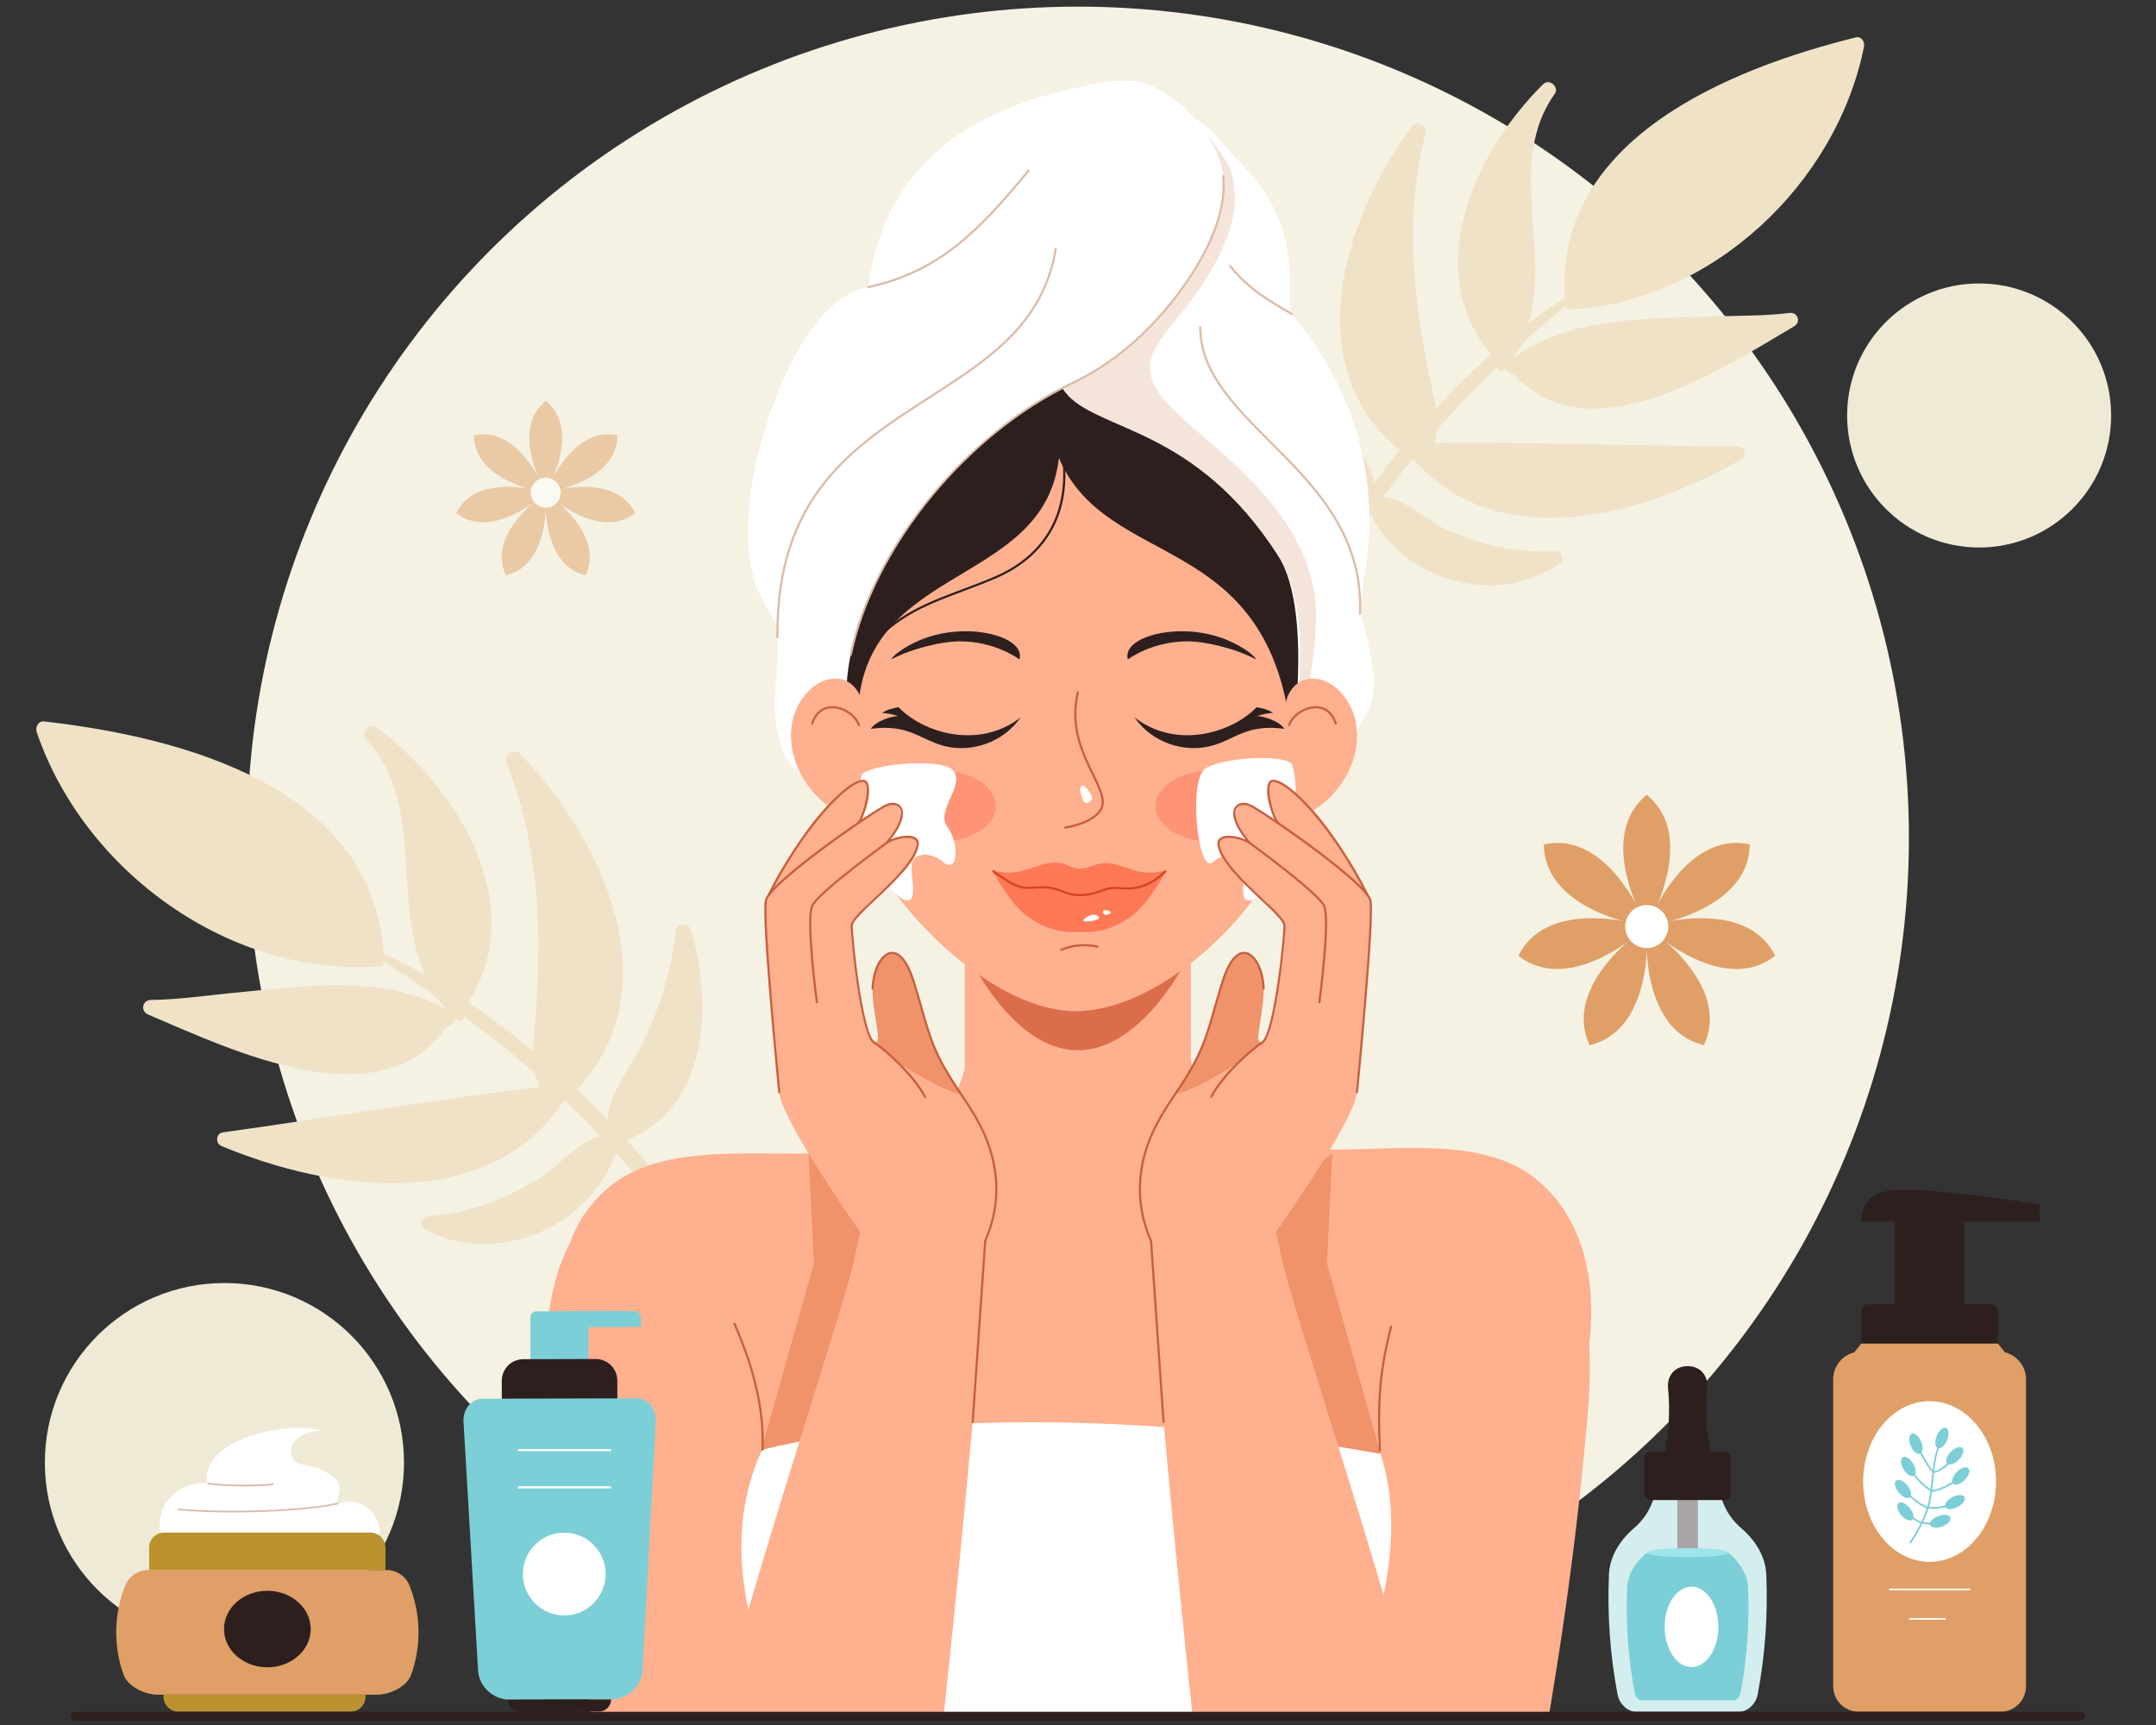 <?xml version="1.0" encoding="utf-8"?>
<!-- Generator: Adobe Illustrator 16.0.0, SVG Export Plug-In . SVG Version: 6.00 Build 0)  -->
<!DOCTYPE svg PUBLIC "-//W3C//DTD SVG 1.1//EN" "http://www.w3.org/Graphics/SVG/1.1/DTD/svg11.dtd">
<svg version="1.1" id="Calque_1" xmlns="http://www.w3.org/2000/svg" xmlns:xlink="http://www.w3.org/1999/xlink" x="0px" y="0px"
	 width="325px" height="260px" viewBox="0 0 325 260" enable-background="new 0 0 325 260" xml:space="preserve">
<rect x="0" y="0" width="325" height="260" fill="#333333" stroke="none"/>
<g>
	<g>
		<circle fill="#EFEAD5" cx="298.338" cy="62.622" r="19.899"/>
	</g>
	<g>
		<circle fill="#EFEAD5" cx="33.831" cy="220.452" r="27.069"/>
	</g>
</g>
<circle fill="#F5F2E4" cx="162.5" cy="126.254" r="125.254"/>
<g>
	<g>
		<g>
			<path fill="#EFE2C7" d="M104.165,140.215c-0.313-1.268-2.159-1.24-2.306,0.106c-0.697,6.368-2.645,12.473-5.655,18.123
				c-1.69,3.169-4.5,6.73-4.585,10.396c-1.522-1.564-3.064-3.11-4.658-4.606c14.34-15.303,3.978-37.625-8.508-50.542
				c-0.971-1.111-2.581,0.015-2.1,1.317c5.585,13.837,5.343,28.793,3.951,43.367c-3.123-2.583-6.353-5.045-9.706-7.324
				c9.289-14.791-1.564-32.15-13.787-41.407c-1.051-0.875-2.571,0.771-1.631,1.741c9.009,9.709,3.822,24.181,8.872,35.563
				c-2.035-1.17-4.114-2.258-6.24-3.264c-1.636-25.022-30.367-32.59-51.119-34.94c-0.938-0.147-1.413,0.886-1.149,1.637
				c7.2,21.057,29.22,36.9,51.641,35.277c0.417,0.046,0.786-0.29,0.687-0.732c3.067,2.291,6.875,3.866,9.202,6.95
				c-0.029,0.033-0.062,0.063-0.089,0.096c-9.801-5.252-21.444-3.259-32.022-2.308c-4.049,0.409-8.13,1.008-12.198,1.05
				c-1.288,0.013-1.65,1.627-0.484,2.179c12.654,5.381,34.911,16.182,44.993,1.937c0.653-0.122,1.077-0.87,1.533-1.311
				c0.638,0.825,1.54,0.094,0.726-0.625c3.877,2.78,7.582,5.795,11.171,8.929c0.146,0.684,0.325,1.363,0.572,2.035
				c-13.529,1.533-33.973,4.942-47.681,6.818c-1.073,0.157-1.158,1.7-0.183,2.068c16.507,6.875,40.357,10.276,51.632-6.943
				c1.868,1.771,3.693,3.594,5.469,5.462c-4.104,0.949-6.729,5.426-10.615,7.148c-4.665,2.758-9.992,4.571-15.417,4.914
				c-0.901,0.055-1.232,1.514-0.443,1.948c10.584,5.814,24.922-0.257,28.806-11.521c6.507,6.946,11.843,14.833,16.986,22.797
				c8.498,3.126-13.874-23.36-15.388-24.694C106.895,166.885,107.451,151.303,104.165,140.215z"/>
		</g>
		<g>
			<path fill="#EFE2C7" d="M235.983,46.067c-0.039,0.428,0.351,0.699,0.737,0.603c21.318-1.25,40.093-18.901,44.263-39.625
				c0.156-0.74-0.42-1.654-1.285-1.399c-19.253,4.785-45.375,15.474-43.814,39.242c-1.877,1.21-3.7,2.495-5.473,3.849
				c3.346-11.346-3.335-24.333,3.948-34.593c0.764-1.029-0.87-2.392-1.752-1.438c-10.364,10.234-18.434,27.928-7.851,40.707
				c-2.876,2.563-5.613,5.281-8.234,8.101c-3.117-13.553-5.199-27.609-1.654-41.333c0.292-1.285-1.365-2.146-2.142-0.98
				c-10.158,13.713-17.15,36.021-1.747,48.657c-1.316,1.604-2.577,3.25-3.815,4.915c-0.536-3.443-3.624-6.449-5.607-9.225
				c-3.538-4.948-6.128-10.456-7.573-16.367c-0.305-1.249-2.048-1.047-2.186,0.187c-1.718,10.85,0.735,25.456,13.082,28.597
				c-1.261,1.443-19.046,29.164-11.43,25.163c3.855-8.135,7.903-16.226,13.17-23.575c5.055,10.128,19.311,14.069,28.558,7.279
				c0.689-0.507,0.196-1.839-0.658-1.779c-5.151,0.351-10.394-0.699-15.129-2.716c-3.872-1.142-6.901-5.031-10.883-5.418
				c1.441-1.98,2.934-3.921,4.473-5.822c12.755,14.82,34.795,8.66,49.489,0.138c0.873-0.465,0.602-1.909-0.429-1.924
				c-13.142-0.066-32.818-0.744-45.75-0.512c0.149-0.66,0.233-1.324,0.285-1.987c2.993-3.396,6.107-6.695,9.415-9.793
				c-0.676,0.776,0.263,1.354,0.761,0.497c0.485,0.36,0.978,1.012,1.607,1.045c11.261,12.166,30.884-0.764,42.134-7.401
				c1.03-0.664,0.488-2.139-0.727-1.992c-3.834,0.465-7.753,0.407-11.617,0.523c-10.082,0.415-21.294-0.019-29.872,6.143
				c-0.031-0.027-0.065-0.052-0.097-0.079C229.987,50.559,233.378,48.606,235.983,46.067z"/>
		</g>
	</g>
</g>
<g>
	<defs>
		<rect id="SVGID_1_" x="80.224" y="10.593" width="161.041" height="248.076"/>
	</defs>
	<clipPath id="SVGID_2_">
		<use xlink:href="#SVGID_1_"  overflow="visible"/>
	</clipPath>
	<g clip-path="url(#SVGID_2_)">
		<g>
			<rect x="145.435" y="138.231" fill="#FFB08F" width="34.082" height="34.082"/>
		</g>
		<g>
			<path fill="#DB6D4B" d="M145.912,143.814c0,0,6.554,14.48,16.564,14.48c10.009,0,16.86-14.48,16.86-14.48H145.912z"/>
		</g>
		<g>
			<path fill="#FFB08F" d="M194.017,90.18c-14.781-25.223-31.937-21.101-31.937-21.101s-17.157-4.122-31.937,21.101
				c0,0-2.863,29.967,2.045,40c3.628,7.418,17.516,22.226,29.97,22.226c12.476,0,26.615-14.055,29.813-22.226
				C196.042,119.779,194.017,90.18,194.017,90.18z"/>
		</g>
		<g>
			<path fill="#2E1F1F" d="M163.593,52.36c-18.779-1.341-28.627,8.27-35.218,20.319c-4.922,12.445-2.088,27.392,0.941,36.88
				c-0.796-24.93,28.036-20.378,30.305-40.526c7.246,16.981,31.066,10.78,34.899,40.646
				C200.971,88.772,200.354,54.985,163.593,52.36z"/>
		</g>
		<g>
			<g>
				<path fill="#FFFFFF" d="M206.18,96.739c0.632,3.054,1.733,7.626-0.137,10.806c-5.622,9.563-8.2,12.59-11.827,14.66l0.101-6.809
					c0,0,4.058-22.84-1.702-31.75c-12.302-19.018-26.343-18.598-31.571-24.007c-0.667-0.695-1.195-1.489-1.551-2.433
					c-3.14-8.279,8.028-39.62,16.33-40.25c5.239-0.399,7.716,4.019,11.923,8.443c9.521,10.012,5.614,20.407,7.134,22.189
					c1.962,2.303,3.674,4.735,5.132,7.26c0.003,0.003,0.003,0.006,0.006,0.006c0.003,0.003,0.003,0.003,0.003,0.003
					c5.668,9.79,7.585,20.958,5.714,31.338c-0.652,3.621-0.661,6.475-0.661,6.475s0.605,1.659,1.103,4.052
					C206.18,96.729,206.18,96.732,206.18,96.739z"/>
			</g>
			<g>
				<path fill="#F5E4DA" d="M194.289,115.594c0.979-7.429,4.085-23.038-1.676-31.948c-12.3-19.017-26.342-18.598-31.569-24.006
					l-1.552-2.434c0,0,14.405-39.343,18.3-39.552c2.509-0.133,7.496,6.261,8.022,8.986c0.345,1.787,0.902,5.303-1.424,10.562
					c-5.303,11.985-13.918,14.758-10.108,21.353c3.804,6.59,21.234,14.988,23.863,30.847
					C199.085,95.075,197.225,105.781,194.289,115.594z"/>
			</g>
			<g>
				<path fill="#FFFFFF" d="M161.709,57.703c-15.576,7.35-30.075,24.589-33.478,40.996c-2.426,11.698,2.128,24.271,2.128,24.271
					c-1.215,1.171-3.635-1.551-6.079-3.286c-2.843-2.006-5.556-4.811-5.921-5.692c-2.864-6.869-0.803-11.17-1.155-18.675
					c-0.173-3.671-6.035-5.477-4.01-21.15c1.128-8.736,7.246-28.929,17.685-30.892l0,0c3.074-23.06,22.35-28.251,33.652-30.54
					c6.288-1.273,8.445-0.291,11.218,1.407c5.04,3.086,8.295,8.851,8.645,12.399c0.445,4.508-1.346,10.463-6.792,17.728
					C173.666,49.518,168.242,54.617,161.709,57.703z"/>
			</g>
			<g>
				<path fill="#DBBCA9" d="M128.232,98.861c-0.011,0-0.021-0.001-0.033-0.003c-0.087-0.019-0.144-0.104-0.125-0.191
					c1.635-7.884,5.97-16.394,12.207-23.965c6.142-7.455,13.727-13.543,21.36-17.145c7.417-3.504,12.704-9.213,15.832-13.385
					c4.914-6.553,7.252-12.644,6.761-17.614c-0.009-0.089,0.057-0.169,0.146-0.178c0.088-0.004,0.168,0.057,0.178,0.146
					c0.498,5.053-1.861,11.222-6.824,17.841c-3.15,4.202-8.476,9.951-15.953,13.484c-16,7.549-30.041,24.743-33.389,40.882
					C128.375,98.809,128.308,98.861,128.232,98.861z"/>
			</g>
			<g>
				<path fill="#DBBCA9" d="M117.195,96.205c-0.088,0-0.161-0.071-0.162-0.16c-0.241-21.358,11.596-28.969,23.042-36.329
					c8.781-5.646,17.075-10.979,18.911-22.238c0.015-0.089,0.098-0.15,0.186-0.134c0.089,0.015,0.149,0.098,0.134,0.186
					c-1.859,11.402-10.212,16.772-19.056,22.459c-11.373,7.312-23.132,14.874-22.893,36.052c0.001,0.089-0.071,0.163-0.161,0.164
					C117.196,96.205,117.195,96.205,117.195,96.205z"/>
			</g>
			<g>
				<path fill="#DBBCA9" d="M130.879,43.438c-0.074,0-0.142-0.052-0.158-0.128c-0.019-0.087,0.037-0.174,0.125-0.193
					c10.869-2.351,16.833-8.739,24.072-17.506c0.057-0.069,0.158-0.08,0.228-0.022c0.069,0.057,0.079,0.16,0.022,0.229
					c-7.281,8.819-13.283,15.244-24.254,17.617C130.903,43.436,130.891,43.438,130.879,43.438z"/>
			</g>
			<g>
				<path fill="#DBBCA9" d="M204.996,92.644c-0.003,0-0.005,0-0.008,0c-0.089-0.004-0.159-0.08-0.154-0.169
					c0.542-11.764-6.909-19.21-13.483-25.779c-5.444-5.439-10.585-10.577-10.585-17.362c0-0.089,0.072-0.162,0.162-0.162
					c0.089,0,0.162,0.072,0.162,0.162c0,6.651,5.096,11.742,10.491,17.133c6.622,6.616,14.127,14.116,13.577,26.023
					C205.153,92.576,205.082,92.644,204.996,92.644z"/>
			</g>
			<g>
				<path fill="#DBBCA9" d="M194.723,47.468c-0.027,0-0.055-0.007-0.081-0.022c-2.027-1.163-4.124-2.365-5.977-3.865
					c-1.234-0.998-2.365-2.13-3.36-3.367c-0.056-0.069-0.045-0.171,0.024-0.228c0.069-0.055,0.172-0.045,0.228,0.025
					c0.982,1.218,2.096,2.334,3.312,3.318c1.834,1.483,3.918,2.68,5.935,3.836c0.077,0.044,0.104,0.144,0.06,0.222
					C194.833,47.439,194.779,47.468,194.723,47.468z"/>
			</g>
		</g>
		<g>
			<path fill="#2E1F1F" d="M135.458,106.598c-0.806,0.127-2.002,0.409-2.485,0.9c0.469-0.085,1.565,0.152,2.412,0.431
				c-0.791-0.032-3.354,0.699-4.118,1.929c1.74-0.25,3.43-0.21,5.018,0.209c2.336,0.618,3.865,1.866,6.281,2.428
				c3.872,0.901,8.604-0.495,11.298-4.378C147.489,113.079,139.069,110.391,135.458,106.598z"/>
		</g>
		<g>
			<path fill="#2E1F1F" d="M189.416,106.598c0.805,0.127,2.001,0.409,2.483,0.9c-0.469-0.085-1.565,0.152-2.412,0.431
				c0.792-0.032,3.355,0.699,4.118,1.929c-1.74-0.25-3.43-0.21-5.018,0.209c-2.336,0.618-3.865,1.866-6.281,2.428
				c-3.872,0.901-8.604-0.495-11.298-4.378C177.384,113.079,185.804,110.391,189.416,106.598z"/>
		</g>
		<g>
			<path fill="#C75F3E" d="M160.591,124.902c-0.077,0-0.146-0.056-0.16-0.134c-0.015-0.088,0.043-0.173,0.132-0.188
				c3.425-0.612,5.537-2.023,5.511-3.685c-0.017-1.136-0.695-2.524-1.479-4.132c-1.56-3.199-3.501-7.179-2.279-12.436
				c0.021-0.087,0.107-0.141,0.194-0.122c0.087,0.021,0.142,0.108,0.122,0.195c-1.196,5.144,0.717,9.067,2.254,12.219
				c0.801,1.643,1.493,3.063,1.512,4.271c0.028,1.831-2.187,3.368-5.779,4.009C160.61,124.901,160.601,124.902,160.591,124.902z"/>
		</g>
		<g>
			<ellipse fill="#FF9375" cx="141.886" cy="121.495" rx="8.246" ry="5.313"/>
		</g>
		<g>
			<ellipse fill="#FF9375" cx="182.441" cy="121.495" rx="8.246" ry="5.313"/>
		</g>
		<g>
			<g>
				<path fill="#2E1F1F" d="M170.034,99.388c0,0,3.61-2.781,9.171-2.721c2.324,0.025,6.793,0.961,10.143,2.721
					c0,0-0.268-0.695-2.375-1.933c-6.184-3.632-14.127-2.467-16.377-0.071C169.6,98.443,170.034,99.388,170.034,99.388z"/>
			</g>
		</g>
		<g>
			<g>
				<path fill="#2E1F1F" d="M153.663,99.388c0,0-3.611-2.781-9.171-2.721c-2.324,0.025-6.793,0.961-10.142,2.721
					c0,0,0.267-0.695,2.375-1.933c6.183-3.632,14.127-2.467,16.377-0.071C154.096,98.443,153.663,99.388,153.663,99.388z"/>
			</g>
		</g>
		<g>
			<path fill="#FFB08F" d="M231.751,177.869c-15.074-12.563-48.009,6.315-52.234-18.064h-33.81
				c-4.848,24.512-38.863,6.58-53.937,19.144c-11.683,9.892-6.975,27.254-1.904,39.554c1.2,0,1.76-0.205,2.96-0.205l69.807-0.941
				l69.807,0.941c1.2,0,1.76,0.205,2.96,0.205C240.47,206.202,243.434,187.761,231.751,177.869z"/>
		</g>
		<g>
			<path fill="#FFFFFF" d="M164.577,119.984c-0.206-0.534-1.169-1.889-1.593-1.497c-0.36,0.335,0.075,1.581,0.333,2.264
				C163.798,121.439,164.894,120.589,164.577,119.984z"/>
		</g>
		<g>
			<path fill="#FFB08F" d="M82.574,211.665c3.754,43.211,13.689,77.935,15.38,87.977c3.938,23.377,39.472,17.054,35.59-5.994
				c-3.882-23.05-7.681-76.405-9.876-89.081C118.203,172.99,78.499,164.748,82.574,211.665z"/>
		</g>
		<g>
			<polygon fill="#F0926A" points="121.888,173.864 122.693,190.429 114.597,219.144 134.833,217.963 145.435,192.63 			"/>
		</g>
		<g>
			<path fill="#FFB08F" d="M239.384,212.51c-3.578,42.976-12.27,77.475-13.92,87.465c-3.841,23.256-39.679,15.561-35.892-7.367
				s7.37-75.992,9.512-88.605C204.421,172.592,243.269,165.848,239.384,212.51z"/>
		</g>
		<g>
			<polygon fill="#F0926A" points="200.832,173.864 200.026,190.429 208.122,219.144 187.887,217.963 177.284,192.63 			"/>
		</g>
		<g>
			<path fill="#C75F3E" d="M208.013,218.778c-0.086,0-0.158-0.069-0.162-0.156c-0.263-5.96-0.304-11.125,1.703-18.729
				c0.022-0.085,0.11-0.139,0.198-0.114c0.086,0.023,0.138,0.112,0.115,0.199c-1.995,7.559-1.954,12.698-1.692,18.631
				c0.004,0.089-0.065,0.164-0.155,0.17C208.018,218.778,208.015,218.778,208.013,218.778z"/>
		</g>
		<g>
			<path fill="#FFFFFF" d="M195.123,295.768l-68.543,0.986c1.642-27.911-23.386-52.648-11.698-78.252
				c27.691-6.74,66.448-4.285,93.24,0.642C216.142,244.712,190.975,272.902,195.123,295.768z"/>
		</g>
		<g>
			<path fill="#C75F3E" d="M114.944,218.664c-0.003,0-0.005,0-0.008,0c-0.089-0.005-0.158-0.079-0.155-0.17
				c0.25-5.669-1.127-11.854-4.208-18.909c-0.036-0.081,0.001-0.176,0.083-0.212c0.083-0.035,0.178,0.002,0.214,0.083
				c3.103,7.102,4.488,13.334,4.236,19.054C115.102,218.597,115.03,218.664,114.944,218.664z"/>
		</g>
		<g>
			<g>
				<path fill="#FFB08F" d="M129.952,107.288c0.363-2.156-1.112-4.474-3.136-4.926c-3.838-0.685-7.021,3.277-7.483,7.049
					c-0.91,7.012,4.866,13.632,11.285,14.52L129.952,107.288z"/>
			</g>
			<g>
				<path fill="#C75F3E" d="M129.477,109.444c-0.067,0-0.129-0.042-0.153-0.107c-0.505-1.409-2.269-2.581-3.867-2.581
					c-0.016,0-0.032,0-0.049,0c-1.331,0.02-2.331,0.849-2.814,2.334c-0.027,0.086-0.119,0.132-0.204,0.104
					c-0.085-0.028-0.132-0.119-0.104-0.205c0.53-1.627,1.637-2.537,3.118-2.558c1.738-0.04,3.672,1.253,4.226,2.795
					c0.03,0.084-0.013,0.177-0.098,0.208C129.513,109.441,129.495,109.444,129.477,109.444z"/>
			</g>
		</g>
		<g>
			<path fill="#FFFFFF" d="M129.915,116.698c1.843-1.646,11.611-2.35,13.528-0.758c2.468,2.05-2.527,6.207-0.663,8.635
				c1.864,2.428,1.646,7.199-0.543,5.386c-2.189-1.812-4.592-1.323-4.806,0.436c-0.215,1.759,1.171,6.161-1.207,5.193
				C133.847,134.622,127.548,124.843,129.915,116.698z"/>
		</g>
		<g>
			<g>
				<path fill="#FFB08F" d="M193.841,107.288c-0.364-2.156,1.111-4.474,3.136-4.926c3.837-0.685,7.021,3.277,7.483,7.049
					c0.91,7.012-4.866,13.632-11.285,14.52L193.841,107.288z"/>
			</g>
			<g>
				<path fill="#FFFFFF" d="M194.768,115.131c-1.843-1.646-11.261-0.783-13.178,0.809c-2.468,2.05-0.983,15.834,1.207,14.021
					c2.188-1.812,4.591-1.323,4.806,0.436c0.214,1.759-1.171,6.161,1.207,5.193C191.187,134.622,197.135,123.275,194.768,115.131z"
					/>
			</g>
			<g>
				<path fill="#C75F3E" d="M194.316,109.444c-0.019,0-0.037-0.003-0.055-0.01c-0.084-0.03-0.128-0.123-0.098-0.208
					c0.547-1.525,2.449-2.795,4.173-2.795c0.018,0,0.035,0,0.052,0c1.48,0.021,2.588,0.931,3.118,2.558
					c0.028,0.085-0.019,0.176-0.104,0.205c-0.084,0.028-0.176-0.019-0.205-0.104c-0.483-1.485-1.482-2.314-2.814-2.334
					c-0.016,0-0.032,0-0.048,0c-1.599,0-3.361,1.172-3.867,2.581C194.445,109.402,194.382,109.444,194.316,109.444z"/>
			</g>
		</g>
		<g>
			<g>
				<path fill="#FF7957" d="M172.042,131.428c-1.367-0.246-2.645-0.848-3.995-1.174c-2.577-0.622-3.537,0.683-5.345,0.683
					c-1.589,0-2.25-1.478-5.343-0.683c-1.345,0.346-2.628,0.929-3.995,1.174c-1.289,0.232-2.637,0.122-3.871-0.317
					c1.433,2.367,3.115,5.399,5.508,7.086c2.393,1.688,4.785,2.486,7.702,2.231c2.918,0.254,5.31-0.543,7.703-2.231
					c2.393-1.688,4.075-4.72,5.507-7.086C174.679,131.549,173.33,131.66,172.042,131.428z"/>
			</g>
			<g>
				<path fill="#D6451E" d="M162.703,135.081c-1.094,0-1.821-0.278-2.591-0.572c-0.825-0.315-1.678-0.643-3.07-0.609
					c-0.381,0.009-0.717,0.029-1.026,0.046c-1.915,0.11-2.787,0.16-6.385-2.501c-0.072-0.053-0.087-0.154-0.034-0.227
					c0.053-0.072,0.155-0.087,0.226-0.034c3.505,2.592,4.341,2.543,6.174,2.438c0.312-0.018,0.652-0.038,1.037-0.047
					c1.45-0.038,2.339,0.304,3.194,0.631c0.74,0.283,1.44,0.55,2.475,0.55c1.464,0,2.379-0.332,3.187-0.625
					c0.652-0.237,1.268-0.46,2.047-0.46c0.259,0,0.539,0.018,0.834,0.037c1.652,0.104,3.915,0.249,6.776-2.454
					c0.065-0.062,0.167-0.058,0.229,0.006c0.062,0.065,0.06,0.167-0.006,0.229c-2.964,2.8-5.307,2.65-7.019,2.542
					c-0.291-0.019-0.565-0.036-0.814-0.036c-0.723,0-1.285,0.204-1.937,0.44C165.167,134.739,164.224,135.081,162.703,135.081z"/>
			</g>
			<g>
				<path fill="#FFFFFF" d="M165.667,138.31c0.228,0.388-2.131,0.761-2.359,0.497C163.081,138.544,165.01,137.189,165.667,138.31z"
					/>
			</g>
			<g>
				<path fill="#FFFFFF" d="M167.421,137.574c-0.026,0.15-0.448,0.353-0.768,0.299c-0.318-0.055-0.413-0.344-0.387-0.495
					c0.025-0.151,0.305-0.229,0.624-0.176C167.209,137.256,167.447,137.423,167.421,137.574z"/>
			</g>
		</g>
		<g>
			<path fill="#2E1F1F" d="M129.719,99.549c-0.032,0-0.064-0.009-0.092-0.028c-0.074-0.05-0.092-0.151-0.042-0.225
				c4.317-6.284,9.495-8.229,15.489-10.481c1.627-0.611,3.31-1.243,5.029-1.988c5.022-2.176,12.898-7.944,9.231-22.145
				c-0.023-0.087,0.029-0.175,0.116-0.198c0.086-0.022,0.175,0.029,0.197,0.117c3.729,14.433-4.299,20.307-9.416,22.523
				c-1.727,0.748-3.413,1.381-5.043,1.995c-5.944,2.233-11.078,4.162-15.336,10.361C129.821,99.525,129.771,99.549,129.719,99.549z"
				/>
		</g>
		<g>
			<g>
				<path fill="#FFB08F" d="M148.933,187.05h-18.32c0,0-12.833-18.013-13.144-22.42c-0.307-4.407-2.86-25.921-2.01-28.936
					c0.849-3.015,6.066-10.588,7.277-12.035c2.444-2.92,6.33-6.959,7.799-5.722c1.467,1.237-0.698,5.722-0.698,5.722
					s4.384-3.429,5.436-2.165c1.457,1.757-0.671,4.69-1.625,5.553c0.169-0.077,4.259-1.945,4.637,0.034
					c0.267,1.385-0.56,2.529-1.875,4.074c-1.315,1.548-7.197,5.752-8.086,8.561c-0.185,0.58,1.129,15.248,3.14,17.029
					c0.215,0.192,0.384,0.292,0.516,0.32c1.083,0.223-0.529-4.794-0.439-8.052c0.132-4.805,3.788-8.734,6.185-1.082
					c2.395,7.654,2.243,9.742,6.957,16.698c0.924,1.366,1.76,2.647,2.485,3.911C150.137,173.717,151.233,178.536,148.933,187.05z"/>
			</g>
			<g>
				<path fill="#FFB08F" d="M102.252,284.646c5.128-29.802,24.838-86.235,26.591-95.172c5.344-27.245,20.602-19.416,19.62,1.459
					c-0.729,15.519-8.059,89.692-10.351,100.966C132.405,319.978,95.105,326.179,102.252,284.646z"/>
			</g>
			<g>
				<path fill="#F0926A" d="M131.979,157.066c1.083,0.223-0.529-4.794-0.439-8.052c0.132-4.805,3.788-8.734,6.185-1.082
					c2.395,7.654,2.243,9.742,6.957,16.698C145.605,165.996,134.518,160.647,131.979,157.066z"/>
			</g>
			<g>
				<path fill="#C75F3E" d="M117.469,164.792c-0.083,0-0.153-0.062-0.161-0.146c-0.106-1.082-2.602-26.508-2.008-28.991
					c0.614-2.57,13.929-11.952,17.864-14.238c1.017-0.591,2.063-0.552,2.603,0.097c0.874,1.047,0.125,3.157-2.003,5.642
					c-0.008,0.009-0.018,0.018-0.028,0.025c-0.025,0.019-2.584,1.88-5.229,3.965c-3.484,2.748-5.532,4.625-5.921,5.431
					c-0.946,1.957,0.691,14.331,0.708,14.455c0.012,0.089-0.05,0.171-0.14,0.183c-0.09,0.011-0.17-0.051-0.182-0.139
					c-0.069-0.514-1.667-12.596-0.679-14.64c0.417-0.861,2.439-2.726,6.013-5.543c2.542-2.004,5.004-3.803,5.223-3.962
					c2.362-2.765,2.577-4.503,1.989-5.209c-0.429-0.515-1.33-0.524-2.191-0.023c-3.964,2.303-17.152,11.693-17.711,14.033
					c-0.581,2.431,1.989,28.619,2.015,28.883c0.009,0.089-0.057,0.169-0.146,0.177C117.48,164.792,117.474,164.792,117.469,164.792z
					"/>
			</g>
			<g>
				<path fill="#C75F3E" d="M115.873,135.081c-0.024,0-0.05-0.005-0.073-0.017c-0.08-0.041-0.112-0.138-0.072-0.218
					c5.028-9.937,11.732-17.325,14.394-17.325c0.008,0,0.015,0,0.022,0c0.236,0.004,0.553,0.113,0.723,0.612
					c0.509,1.497-0.672,5.451-1.455,6.073c-0.07,0.055-0.173,0.044-0.229-0.027c-0.056-0.07-0.044-0.171,0.027-0.228
					c0.68-0.54,1.807-4.366,1.349-5.714c-0.118-0.347-0.297-0.39-0.421-0.392c-0.005,0-0.012,0-0.018,0
					c-2.219,0-8.796,6.655-14.105,17.146C115.989,135.048,115.932,135.081,115.873,135.081z"/>
			</g>
			<g>
				<path fill="#C75F3E" d="M139.44,165.479c-0.058,0-0.114-0.031-0.144-0.086c-1.831-3.403-5.939-7.025-7.631-8.122
					c-2.021-1.31-3.455-16.03-3.432-17.759c0.012-0.83,1.578-2.301,3.561-4.164c2.627-2.469,5.897-5.541,6.372-7.976
					c0.075-0.387-0.023-0.662-0.301-0.843c-0.839-0.545-3.076-0.087-4.132,0.653c-0.073,0.052-0.175,0.034-0.226-0.04
					c-0.051-0.073-0.033-0.174,0.04-0.226c1.043-0.731,3.443-1.344,4.495-0.661c0.272,0.177,0.57,0.525,0.443,1.177
					c-0.495,2.538-3.807,5.65-6.468,8.15c-1.774,1.666-3.449,3.241-3.458,3.933c-0.029,2.097,1.512,16.333,3.285,17.481
					c1.715,1.112,5.881,4.787,7.74,8.241c0.042,0.079,0.013,0.177-0.066,0.22C139.492,165.473,139.466,165.479,139.44,165.479z"/>
			</g>
			<g>
				<path fill="#C75F3E" d="M146.623,214.489c-0.004,0-0.008,0-0.011,0c-0.089-0.006-0.157-0.085-0.15-0.174l1.886-27.275
					c0.001-0.02,0.006-0.037,0.013-0.055c3.298-7.508,1.095-14.131-1.335-18.363c-0.786-1.372-1.694-2.742-2.479-3.901
					c-3.712-5.479-4.422-7.961-5.71-12.468c-0.353-1.23-0.751-2.625-1.266-4.272c-0.897-2.865-2.054-4.351-3.251-4.183
					c-1.37,0.19-2.543,2.532-2.616,5.222c-0.003,0.089-0.073,0.167-0.167,0.158c-0.09-0.002-0.16-0.078-0.158-0.167
					c0.079-2.888,1.352-5.319,2.896-5.534c0.797-0.112,2.323,0.314,3.605,4.407c0.517,1.652,0.917,3.048,1.268,4.281
					c1.28,4.475,1.984,6.938,5.668,12.375c0.788,1.164,1.699,2.541,2.492,3.922c3.532,6.154,4.003,12.596,1.361,18.629l-1.883,27.25
					C146.779,214.424,146.708,214.489,146.623,214.489z"/>
			</g>
		</g>
		<g>
			<g>
				<path fill="#FFB08F" d="M173.086,187.05h18.32c0,0,12.834-18.013,13.144-22.42c0.308-4.407,2.86-25.921,2.01-28.936
					c-0.849-3.015-6.066-10.588-7.276-12.035c-2.445-2.92-6.33-6.959-7.8-5.722c-1.467,1.237,0.698,5.722,0.698,5.722
					s-4.383-3.429-5.436-2.165c-1.457,1.757,0.671,4.69,1.625,5.553c-0.168-0.077-4.259-1.945-4.636,0.034
					c-0.267,1.385,0.56,2.529,1.875,4.074c1.315,1.548,7.195,5.752,8.086,8.561c0.186,0.58-1.13,15.248-3.14,17.029
					c-0.216,0.192-0.384,0.292-0.516,0.32c-1.083,0.223,0.529-4.794,0.438-8.052c-0.132-4.805-3.787-8.734-6.184-1.082
					c-2.395,7.654-2.243,9.742-6.957,16.698c-0.924,1.366-1.76,2.647-2.485,3.911C171.883,173.717,170.787,178.536,173.086,187.05z"
					/>
			</g>
			<g>
				<path fill="#FFB08F" d="M219.768,284.646c-5.128-29.802-24.839-86.235-26.591-95.172c-5.345-27.245-20.603-19.416-19.621,1.459
					c0.73,15.519,8.06,89.692,10.351,100.966C189.615,319.978,226.915,326.179,219.768,284.646z"/>
			</g>
			<g>
				<path fill="#F0926A" d="M190.042,157.066c-1.083,0.223,0.529-4.794,0.438-8.052c-0.132-4.805-3.787-8.734-6.184-1.082
					c-2.395,7.654-2.243,9.742-6.957,16.698C176.415,165.996,187.502,160.647,190.042,157.066z"/>
			</g>
			<g>
				<path fill="#C75F3E" d="M204.55,164.792c-0.005,0-0.01,0-0.016-0.001c-0.089-0.008-0.154-0.088-0.146-0.177
					c0.026-0.265,2.597-26.453,2.016-28.883c-0.56-2.34-13.748-11.73-17.711-14.033c-0.861-0.5-1.762-0.491-2.191,0.023
					c-0.588,0.707-0.374,2.445,1.989,5.209c0.218,0.159,2.681,1.958,5.223,3.962c3.574,2.817,5.597,4.683,6.013,5.543
					c0.988,2.044-0.61,14.126-0.679,14.64c-0.012,0.089-0.095,0.15-0.182,0.139c-0.089-0.012-0.152-0.094-0.14-0.183
					c0.017-0.124,1.654-12.498,0.708-14.455c-0.39-0.805-2.437-2.683-5.921-5.431c-2.646-2.085-5.203-3.946-5.229-3.965
					c-0.01-0.007-0.02-0.016-0.028-0.025c-2.128-2.485-2.877-4.595-2.004-5.643c0.541-0.648,1.587-0.687,2.604-0.096
					c3.935,2.287,17.25,11.668,17.864,14.238c0.593,2.482-1.901,27.909-2.008,28.991C204.704,164.73,204.633,164.792,204.55,164.792
					z"/>
			</g>
			<g>
				<path fill="#C75F3E" d="M206.146,135.081c-0.059,0-0.116-0.033-0.145-0.089c-5.308-10.491-11.884-17.146-14.105-17.146
					c-0.006,0-0.011,0-0.017,0c-0.125,0.002-0.303,0.044-0.421,0.392c-0.459,1.348,0.669,5.174,1.349,5.714
					c0.07,0.056,0.082,0.158,0.026,0.228c-0.056,0.071-0.158,0.083-0.228,0.027c-0.782-0.622-1.963-4.577-1.454-6.073
					c0.17-0.499,0.487-0.608,0.723-0.612c0.007,0,0.014,0,0.021,0c2.662,0,9.367,7.387,14.395,17.325
					c0.04,0.08,0.008,0.177-0.072,0.218C206.196,135.076,206.171,135.081,206.146,135.081z"/>
			</g>
			<g>
				<path fill="#C75F3E" d="M182.58,165.479c-0.026,0-0.052-0.006-0.077-0.02c-0.079-0.043-0.108-0.141-0.066-0.22
					c1.858-3.454,6.025-7.128,7.74-8.241c1.772-1.148,3.313-15.385,3.284-17.481c-0.01-0.692-1.685-2.266-3.458-3.932
					c-2.661-2.5-5.974-5.613-6.469-8.15c-0.126-0.652,0.171-1,0.443-1.177c1.051-0.682,3.451-0.07,4.495,0.661
					c0.073,0.051,0.09,0.152,0.039,0.226c-0.051,0.074-0.152,0.091-0.226,0.04c-1.057-0.74-3.293-1.198-4.131-0.653
					c-0.278,0.181-0.377,0.456-0.301,0.843c0.475,2.435,3.745,5.507,6.373,7.976c1.982,1.863,3.548,3.334,3.559,4.164
					c0.024,1.729-1.411,16.449-3.431,17.759c-1.692,1.096-5.801,4.719-7.631,8.122C182.694,165.447,182.638,165.479,182.58,165.479z
					"/>
			</g>
			<g>
				<path fill="#C75F3E" d="M175.396,214.489c-0.084,0-0.155-0.065-0.161-0.149l-1.884-27.25
					c-2.642-6.033-2.171-12.475,1.362-18.629c0.791-1.379,1.703-2.756,2.491-3.922c3.684-5.436,4.389-7.9,5.667-12.375
					c0.353-1.233,0.752-2.63,1.269-4.282c1.283-4.094,2.813-4.515,3.606-4.407c1.545,0.215,2.816,2.646,2.896,5.534
					c0.002,0.089-0.068,0.165-0.158,0.167c-0.104,0.008-0.164-0.068-0.167-0.158c-0.073-2.689-1.248-5.031-2.616-5.222
					c-1.2-0.171-2.354,1.319-3.251,4.183c-0.515,1.647-0.915,3.042-1.266,4.273c-1.288,4.507-1.998,6.989-5.71,12.468
					c-0.785,1.16-1.694,2.531-2.479,3.901c-2.43,4.232-4.634,10.855-1.336,18.363c0.008,0.018,0.013,0.035,0.015,0.055l1.885,27.275
					c0.006,0.089-0.062,0.168-0.15,0.174C175.404,214.489,175.4,214.489,175.396,214.489z"/>
			</g>
		</g>
		<g>
			<path fill="#C75F3E" d="M159.985,143.316c-0.063,0-0.124-0.037-0.15-0.099c-0.034-0.083,0.004-0.178,0.087-0.212
				c1.734-0.726,3.698-0.896,5.532-0.478c0.088,0.02,0.142,0.107,0.122,0.194s-0.106,0.143-0.194,0.122
				c-1.768-0.403-3.663-0.24-5.335,0.46C160.027,143.313,160.005,143.316,159.985,143.316z"/>
		</g>
	</g>
</g>
<g>
	<g>
		<g>
			<g>
				<path fill="#FFFFFF" d="M50.674,226.767c0.286-1.787,1.999-3.524-2.89-5.515c-1.211-0.494-2.814-0.249-3.587-1.354
					c-1.424-2.625,1.971-4.396,4.258-4.253c-4.867-1.575-18.439,1.218-17.201,7.951c-3.313-0.466-7.872,2.228-7.104,7.488
					c8.745,1.763,17.638,3.147,26.57,2.124c2.39-0.224,6.482-0.087,6.506-2.622C57.244,228.818,54.857,225.021,50.674,226.767z"/>
			</g>
			<g>
				<path fill="#DBBCA9" d="M37.009,224.043c-2.344,0-4.696-0.146-5.632-0.318c-0.072-0.013-0.119-0.081-0.106-0.152
					c0.013-0.072,0.083-0.117,0.154-0.106c1.489,0.271,6.924,0.487,9.71,0.097c0.072-0.012,0.139,0.04,0.15,0.111
					c0.009,0.071-0.04,0.14-0.113,0.148C40.047,223.982,38.53,224.043,37.009,224.043z"/>
			</g>
			<g>
				<path fill="#DBBCA9" d="M35.157,227.963c-2.839,0-5.696-0.097-8.297-0.32c-0.073-0.005-0.126-0.07-0.12-0.142
					c0.006-0.072,0.067-0.128,0.143-0.121c8.447,0.721,19.611,0.133,23.95-0.874c0.071-0.016,0.142,0.028,0.159,0.099
					c0.017,0.071-0.028,0.144-0.099,0.16C47.872,227.465,41.564,227.963,35.157,227.963z"/>
			</g>
		</g>
		<g>
			<g>
				<g>
					<path fill="#BB9230" d="M58.104,233.271v3.388H22.476v-3.388c0-1.252,1.017-2.27,2.269-2.27h31.089
						C57.087,231.002,58.104,232.02,58.104,233.271z"/>
				</g>
			</g>
			<g>
				<path fill="#DF9F66" d="M61.97,252.454c-0.568,1.521-2.616,2.712-4.509,2.936c-0.215,0.026-0.426,0.041-0.635,0.041H23.78
					c-2.045,0-4.511-1.282-5.142-2.977c-1.574-4.367-1.49-9.181,0.252-13.503c0.566-1.405,1.951-2.31,3.468-2.31h35.888
					c1.517,0,2.904,0.904,3.469,2.31C63.457,243.273,63.542,248.087,61.97,252.454z"/>
			</g>
		</g>
		<g>
			<path fill="#BB9230" d="M24.645,255.433v0.294c0,1.255,1.018,2.273,2.273,2.273h25.908c1.257,0,2.274-1.019,2.274-2.273v-0.294
				H24.645z"/>
		</g>
		<g>
			<ellipse fill="#2E1F1F" cx="40.303" cy="245.537" rx="6.536" ry="5.766"/>
		</g>
	</g>
	<g>
		<g>
			<g>
				<g>
					<path fill="#D4EEEF" d="M264.954,255.422c-0.28,1.427-1.546,2.578-2.766,2.578h-15.587c-1.22,0-2.486-1.151-2.765-2.578
						c-1.135-6.008-1.566-12.114-1.295-18.196c0.14-2.659,1.651-5.076,3.737-6.864c1.586-1.354,2.625-3.058,3.089-4.873
						c0.113-0.437,0.192-0.883,0.235-1.33c0.021-0.22,0.044-0.435,0.067-0.651h9.452c0.022,0.217,0.046,0.432,0.066,0.651
						c0.228,2.299,1.354,4.523,3.325,6.203c2.087,1.788,3.597,4.205,3.737,6.864C266.519,243.308,266.088,249.414,264.954,255.422z"
						/>
				</g>
				<g>
					<path fill="#ABA4A4" d="M252.839,224.433v16.099c0,0.858,0.696,1.555,1.555,1.555c0.858,0,1.555-0.696,1.555-1.555v-16.099
						H252.839z"/>
				</g>
				<g>
					<path fill="#7CCFD6" d="M263.503,239.217c-0.094-1.794-1.095-3.594-2.817-5.068l-12.582-0.002
						c-1.724,1.475-2.725,3.276-2.818,5.059c-0.239,5.362,0.144,10.758,1.138,16.02c0.126,0.644,0.694,1.054,0.949,1.054h14.041
						c0.255,0,0.823-0.41,0.948-1.042C263.358,249.963,263.742,244.569,263.503,239.217z"/>
				</g>
			</g>
		</g>
		<g>
			<path fill="#2E1F1F" d="M260.064,218.825h-11.34c-0.476,0-0.861,0.435-0.861,0.969v5.331c0,0.535,0.385,0.969,0.861,0.969h11.34
				c0.476,0,0.861-0.434,0.861-0.969v-5.331C260.925,219.26,260.54,218.825,260.064,218.825z"/>
		</g>
		<g>
			<path fill="#2E1F1F" d="M250.938,218.825c0.646-3.12,0.818-6.313,0.518-9.472c-0.239-1.912,0.952-3.443,2.937-3.443
				c0.09,0,0.178,0.004,0.262,0.01c0,0,0,0,0.003,0c1.831,0.13,2.901,1.608,2.674,3.434c-0.299,3.158-0.128,6.352,0.519,9.472
				H250.938z"/>
		</g>
		<g>
			<ellipse fill="#FFFFFF" cx="254.981" cy="245.213" rx="4.043" ry="6.059"/>
		</g>
		<g>
			<ellipse fill="#9BE5EB" cx="254.428" cy="234.022" rx="6.189" ry="0.687"/>
		</g>
	</g>
	<g>
		<g>
			<g>
				<g>
					<rect x="285.632" y="184.142" fill="#2E1F1F" width="10.48" height="13.935"/>
				</g>
			</g>
			<g>
				<g>
					<path fill="#2E1F1F" d="M280.565,184.122h26.917v-2.573c-5.568-0.919-10.308-1.476-13.934-1.827
						c-7.149-0.693-10.52-0.645-12.101,1.467C280.717,182.163,280.572,183.306,280.565,184.122z"/>
				</g>
			</g>
			<g>
				<g>
					<path fill="#2E1F1F" d="M301.163,202.511c0.009-0.068,0.017-0.138,0.017-0.21c0-1.508,0-3.015,0-4.521
						c0-0.663-0.432-1.199-0.965-1.199c-6.228,0-12.456,0-18.685,0c-0.533,0-0.965,0.536-0.965,1.199c0,1.507,0,3.014,0,4.521
						c0,0.072,0.007,0.142,0.017,0.21H301.163z"/>
				</g>
			</g>
		</g>
		<g>
			<g>
				<path fill="#DF9F66" d="M302.219,203.825c-0.388-0.489-0.651-0.821-1.041-1.314h-20.612c-0.391,0.493-0.653,0.825-1.041,1.314
					c-1.829,0.459-3.187,2.105-3.187,4.066v46.267c0,2.122,1.72,3.842,3.841,3.842h21.385c2.122,0,3.841-1.72,3.841-3.842v-46.267
					C305.406,205.931,304.051,204.284,302.219,203.825z"/>
			</g>
		</g>
		<g>
			<ellipse fill="#FFFFFF" cx="290.872" cy="223.301" rx="10.015" ry="12.108"/>
		</g>
		<g>
			<path fill="#7CCFD6" d="M296.146,225.642c-0.215-0.414-1.04-0.411-1.841,0.006c-0.669,0.348-1.108,0.872-1.111,1.279
				c-0.029,0.006-0.059,0.012-0.088,0.02c-0.751,0.157-1.55,0.271-2.315,0.157c-0.001,0-0.001,0-0.002,0
				c0.027-0.094,0.053-0.186,0.078-0.28c0.171-0.662,0.288-1.334,0.378-2.01c0.378,0.057,0.752-0.087,1.103-0.213
				c0.403-0.146,0.797-0.315,1.179-0.507c0.295-0.148,0.583-0.311,0.862-0.486c0.009,0.011,0.018,0.021,0.026,0.029
				c0.333,0.329,1.116,0.071,1.75-0.574c0.634-0.643,0.877-1.429,0.545-1.758c-0.333-0.327-1.117-0.07-1.75,0.574
				c-0.497,0.504-0.754,1.098-0.682,1.489c-0.259,0.162-0.525,0.313-0.798,0.453c-0.345,0.176-0.699,0.333-1.061,0.472
				c-0.354,0.134-0.754,0.313-1.142,0.257c0.104-0.836,0.173-1.68,0.262-2.52c0.011,0,0.022-0.001,0.033-0.004
				c0.722-0.192,1.364-0.555,1.914-1.061c0.092-0.083,0.18-0.172,0.267-0.26c0.391,0.099,1.009-0.168,1.527-0.695
				c0.633-0.646,0.877-1.433,0.544-1.759c-0.333-0.327-1.116-0.071-1.75,0.573c-0.619,0.629-0.866,1.396-0.565,1.736
				c-0.541,0.539-1.163,0.978-1.939,1.193c0.051-0.454,0.109-0.906,0.184-1.355c0.12-0.714,0.282-1.422,0.517-2.107
				c0.414,0.008,0.935-0.49,1.237-1.22c0.347-0.835,0.278-1.655-0.153-1.835s-1.061,0.353-1.408,1.188
				c-0.325,0.781-0.286,1.552,0.076,1.793c-0.369,1.081-0.563,2.216-0.698,3.358c-0.253-0.258-0.439-0.574-0.633-0.878
				c-0.223-0.351-0.443-0.704-0.646-1.066c-0.134-0.236-0.259-0.479-0.375-0.727c0.206-0.338,0.189-0.975-0.078-1.621
				c-0.345-0.835-0.974-1.368-1.406-1.189c-0.431,0.178-0.501,0.999-0.157,1.834s0.974,1.368,1.405,1.188
				c0.013-0.005,0.023-0.012,0.036-0.018c0.112,0.233,0.232,0.463,0.361,0.69c0.205,0.362,0.425,0.716,0.648,1.067
				c0.231,0.363,0.455,0.733,0.779,1.021c0.009,0.009,0.018,0.016,0.028,0.02c-0.03,0.262-0.056,0.524-0.082,0.785
				c-0.058,0.593-0.113,1.187-0.185,1.776c-0.896-0.602-1.683-1.347-2.331-2.202c0.202-0.351,0.095-1.023-0.294-1.662
				c-0.471-0.771-1.175-1.2-1.573-0.958s-0.34,1.065,0.13,1.837c0.46,0.755,1.144,1.179,1.547,0.97
				c0.668,0.877,1.479,1.641,2.402,2.257c0.029,0.017,0.059,0.024,0.087,0.021c-0.051,0.384-0.109,0.767-0.181,1.146
				c-0.079,0.418-0.179,0.831-0.298,1.237c-0.009-0.008-0.019-0.013-0.03-0.019c-0.709-0.32-1.368-0.74-1.956-1.249
				c-0.155-0.134-0.309-0.275-0.46-0.424c0.103-0.384-0.103-0.992-0.552-1.536c-0.576-0.696-1.333-1.02-1.693-0.722
				s-0.185,1.103,0.391,1.799c0.576,0.695,1.333,1.02,1.694,0.722c0.009-0.007,0.019-0.016,0.027-0.026
				c0.123,0.119,0.247,0.234,0.371,0.345c0.621,0.548,1.324,0.995,2.077,1.337c0.021,0.009,0.04,0.012,0.058,0.012
				c-0.184,0.589-0.407,1.165-0.665,1.729c-0.049,0.107-0.101,0.214-0.151,0.319c-0.009-0.006-0.019-0.013-0.029-0.018
				c-0.403-0.185-0.789-0.408-1.152-0.662c0.049-0.383-0.157-0.941-0.571-1.441c-0.575-0.695-1.334-1.019-1.693-0.722
				c-0.36,0.297-0.185,1.104,0.391,1.8c0.575,0.695,1.333,1.019,1.693,0.723c0.035-0.03,0.065-0.063,0.089-0.103
				c0.36,0.248,0.741,0.466,1.141,0.65c0.005,0.003,0.011,0.004,0.016,0.006c-0.481,0.962-1.041,1.885-1.623,2.792
				c-0.092,0.141,0.117,0.304,0.209,0.161c0.607-0.947,1.195-1.915,1.694-2.926c0.372,0.072,0.756,0.128,1.139,0.143
				c0.004,0.02,0.007,0.039,0.015,0.057c0.16,0.438,0.978,0.543,1.826,0.232c0.849-0.31,1.407-0.915,1.247-1.354
				c-0.16-0.438-0.978-0.543-1.826-0.233c-0.656,0.238-1.136,0.655-1.248,1.033c-0.346-0.012-0.693-0.06-1.032-0.123
				c0.317-0.666,0.592-1.35,0.81-2.057c0.012,0.008,0.026,0.013,0.042,0.016c0.82,0.122,1.688-0.001,2.49-0.183
				c0.005-0.002,0.009-0.002,0.013-0.003c0.24,0.382,1.042,0.371,1.824-0.036C295.887,226.73,296.362,226.057,296.146,225.642z"/>
		</g>
		<g>
			<rect x="284.749" y="239.445" fill="#FFFFFF" width="12.246" height="0.241"/>
		</g>
		<g>
			<rect x="287.766" y="243.886" fill="#FFFFFF" width="5.541" height="0.243"/>
		</g>
	</g>
	<g>
		<g>
			<path fill="#7CCFD6" d="M87.762,197.627l-6.892,0.018c-0.509,0.002-0.92,0.417-0.918,0.926l0.022,8.084
				c0.001,0.51,0.416,0.92,0.924,0.918l6.891-0.018c0.509,0,0.921-0.415,0.92-0.924l-0.022-8.084
				C88.685,198.038,88.271,197.625,87.762,197.627z"/>
		</g>
		<g>
			<path fill="#7CCFD6" d="M95.516,197.605l-9.559,0.025l0.007,2.404l10.67-0.029l-0.003-1.291
				C96.629,198.101,96.13,197.604,95.516,197.605z"/>
		</g>
		<g>
			<path fill="#2E1F1F" d="M89.792,204.835l-10.912,0.029c-1.796,0.006-3.249,1.467-3.245,3.263l0.019,6.675l17.418-0.05
				l-0.019-6.673C93.049,206.281,91.588,204.831,89.792,204.835z"/>
		</g>
		<g>
			<path fill="#7CCFD6" d="M95.959,210.76l-23.213,0.063c-1.7,0.006-2.986,1.578-2.875,3.491l2.196,37.469
				c0.144,2.461,2.302,4.409,4.821,4.403l15.18-0.041c2.52-0.008,4.666-1.97,4.796-4.43l1.99-37.482
				C98.955,212.321,97.66,210.754,95.959,210.76z"/>
		</g>
		<g>
			<circle fill="#FFFFFF" cx="85.058" cy="237.246" r="6.238"/>
		</g>
		<g>
			<path fill="#2E1F1F" d="M76.546,256.187c0.003,1.005,0.819,1.815,1.823,1.813l11.94-0.033c1.004-0.002,1.816-0.819,1.813-1.821
				L76.546,256.187z"/>
		</g>
		<g>
			<rect x="78.063" y="218.409" fill="#FFFFFF" width="14.06" height="0.324"/>
		</g>
		<g>
			<rect x="78.063" y="224.019" fill="#FFFFFF" width="14.06" height="0.325"/>
		</g>
	</g>
</g>
<g>
	<path fill="none" stroke="#2E1F1F" stroke-miterlimit="10" d="M313.69,258.831H11.309c-0.081,0-0.146-0.073-0.146-0.161
		c0-0.091,0.065-0.162,0.146-0.162H313.69c0.081,0,0.147,0.071,0.147,0.162C313.838,258.758,313.771,258.831,313.69,258.831z"/>
</g>
<g>
	<g>
		<g>
			<g>
				<path fill="#DF9F66" d="M248.24,119.802c-7.97,6.48,0,19.845,0,19.845S256.208,126.282,248.24,119.802z"/>
			</g>
		</g>
	</g>
	<g>
		<g>
			<g>
				<path fill="#DF9F66" d="M232.724,127.273c0.098,10.271,15.516,12.374,15.516,12.374S242.758,125.083,232.724,127.273z"/>
			</g>
		</g>
	</g>
	<g>
		<g>
			<g>
				<path fill="#DF9F66" d="M228.891,144.063c8.091,6.328,19.349-4.416,19.349-4.416S233.435,134.852,228.891,144.063z"/>
			</g>
		</g>
	</g>
	<g>
		<g>
			<g>
				<path fill="#DF9F66" d="M239.629,157.527c9.992-2.38,8.611-17.88,8.611-17.88S235.26,148.231,239.629,157.527z"/>
			</g>
		</g>
	</g>
	<g>
		<g>
			<g>
				<path fill="#DF9F66" d="M256.85,157.527c4.369-9.295-8.61-17.88-8.61-17.88S246.858,155.146,256.85,157.527z"/>
			</g>
		</g>
	</g>
	<g>
		<g>
			<g>
				<path fill="#DF9F66" d="M267.587,144.063c-4.544-9.211-19.348-4.417-19.348-4.417S259.497,150.391,267.587,144.063z"/>
			</g>
		</g>
	</g>
	<g>
		<g>
			<g>
				<path fill="#DF9F66" d="M263.755,127.273c-10.035-2.19-15.515,12.373-15.515,12.373S263.657,137.544,263.755,127.273z"/>
			</g>
		</g>
	</g>
	<g>
		<circle fill="#FFFFFF" cx="248.239" cy="139.657" r="3.244"/>
	</g>
</g>
<g opacity="0.5">
	<g>
		<g>
			<g>
				<path fill="#DF9F66" d="M82.267,60.407c-5.559,4.52,0,13.841,0,13.841S87.825,64.926,82.267,60.407z"/>
			</g>
		</g>
	</g>
	<g>
		<g>
			<g>
				<path fill="#DF9F66" d="M71.445,65.618c0.068,7.164,10.822,8.63,10.822,8.63S78.444,64.09,71.445,65.618z"/>
			</g>
		</g>
	</g>
	<g>
		<g>
			<g>
				<path fill="#DF9F66" d="M68.772,77.329c5.643,4.414,13.495-3.08,13.495-3.08S71.941,70.904,68.772,77.329z"/>
			</g>
		</g>
	</g>
	<g>
		<g>
			<g>
				<path fill="#DF9F66" d="M76.262,86.72c6.969-1.66,6.005-12.472,6.005-12.472S73.214,80.236,76.262,86.72z"/>
			</g>
		</g>
	</g>
	<g>
		<g>
			<g>
				<path fill="#DF9F66" d="M88.273,86.72c3.047-6.484-6.006-12.472-6.006-12.472S81.304,85.059,88.273,86.72z"/>
			</g>
		</g>
	</g>
	<g>
		<g>
			<g>
				<path fill="#DF9F66" d="M95.762,77.329c-3.169-6.425-13.495-3.081-13.495-3.081S90.119,81.742,95.762,77.329z"/>
			</g>
		</g>
	</g>
	<g>
		<g>
			<g>
				<path fill="#DF9F66" d="M93.089,65.618c-6.999-1.528-10.822,8.63-10.822,8.63S93.021,72.782,93.089,65.618z"/>
			</g>
		</g>
	</g>
	<g>
		<circle fill="#FFFFFF" cx="82.267" cy="74.255" r="2.263"/>
	</g>
</g>
</svg>
